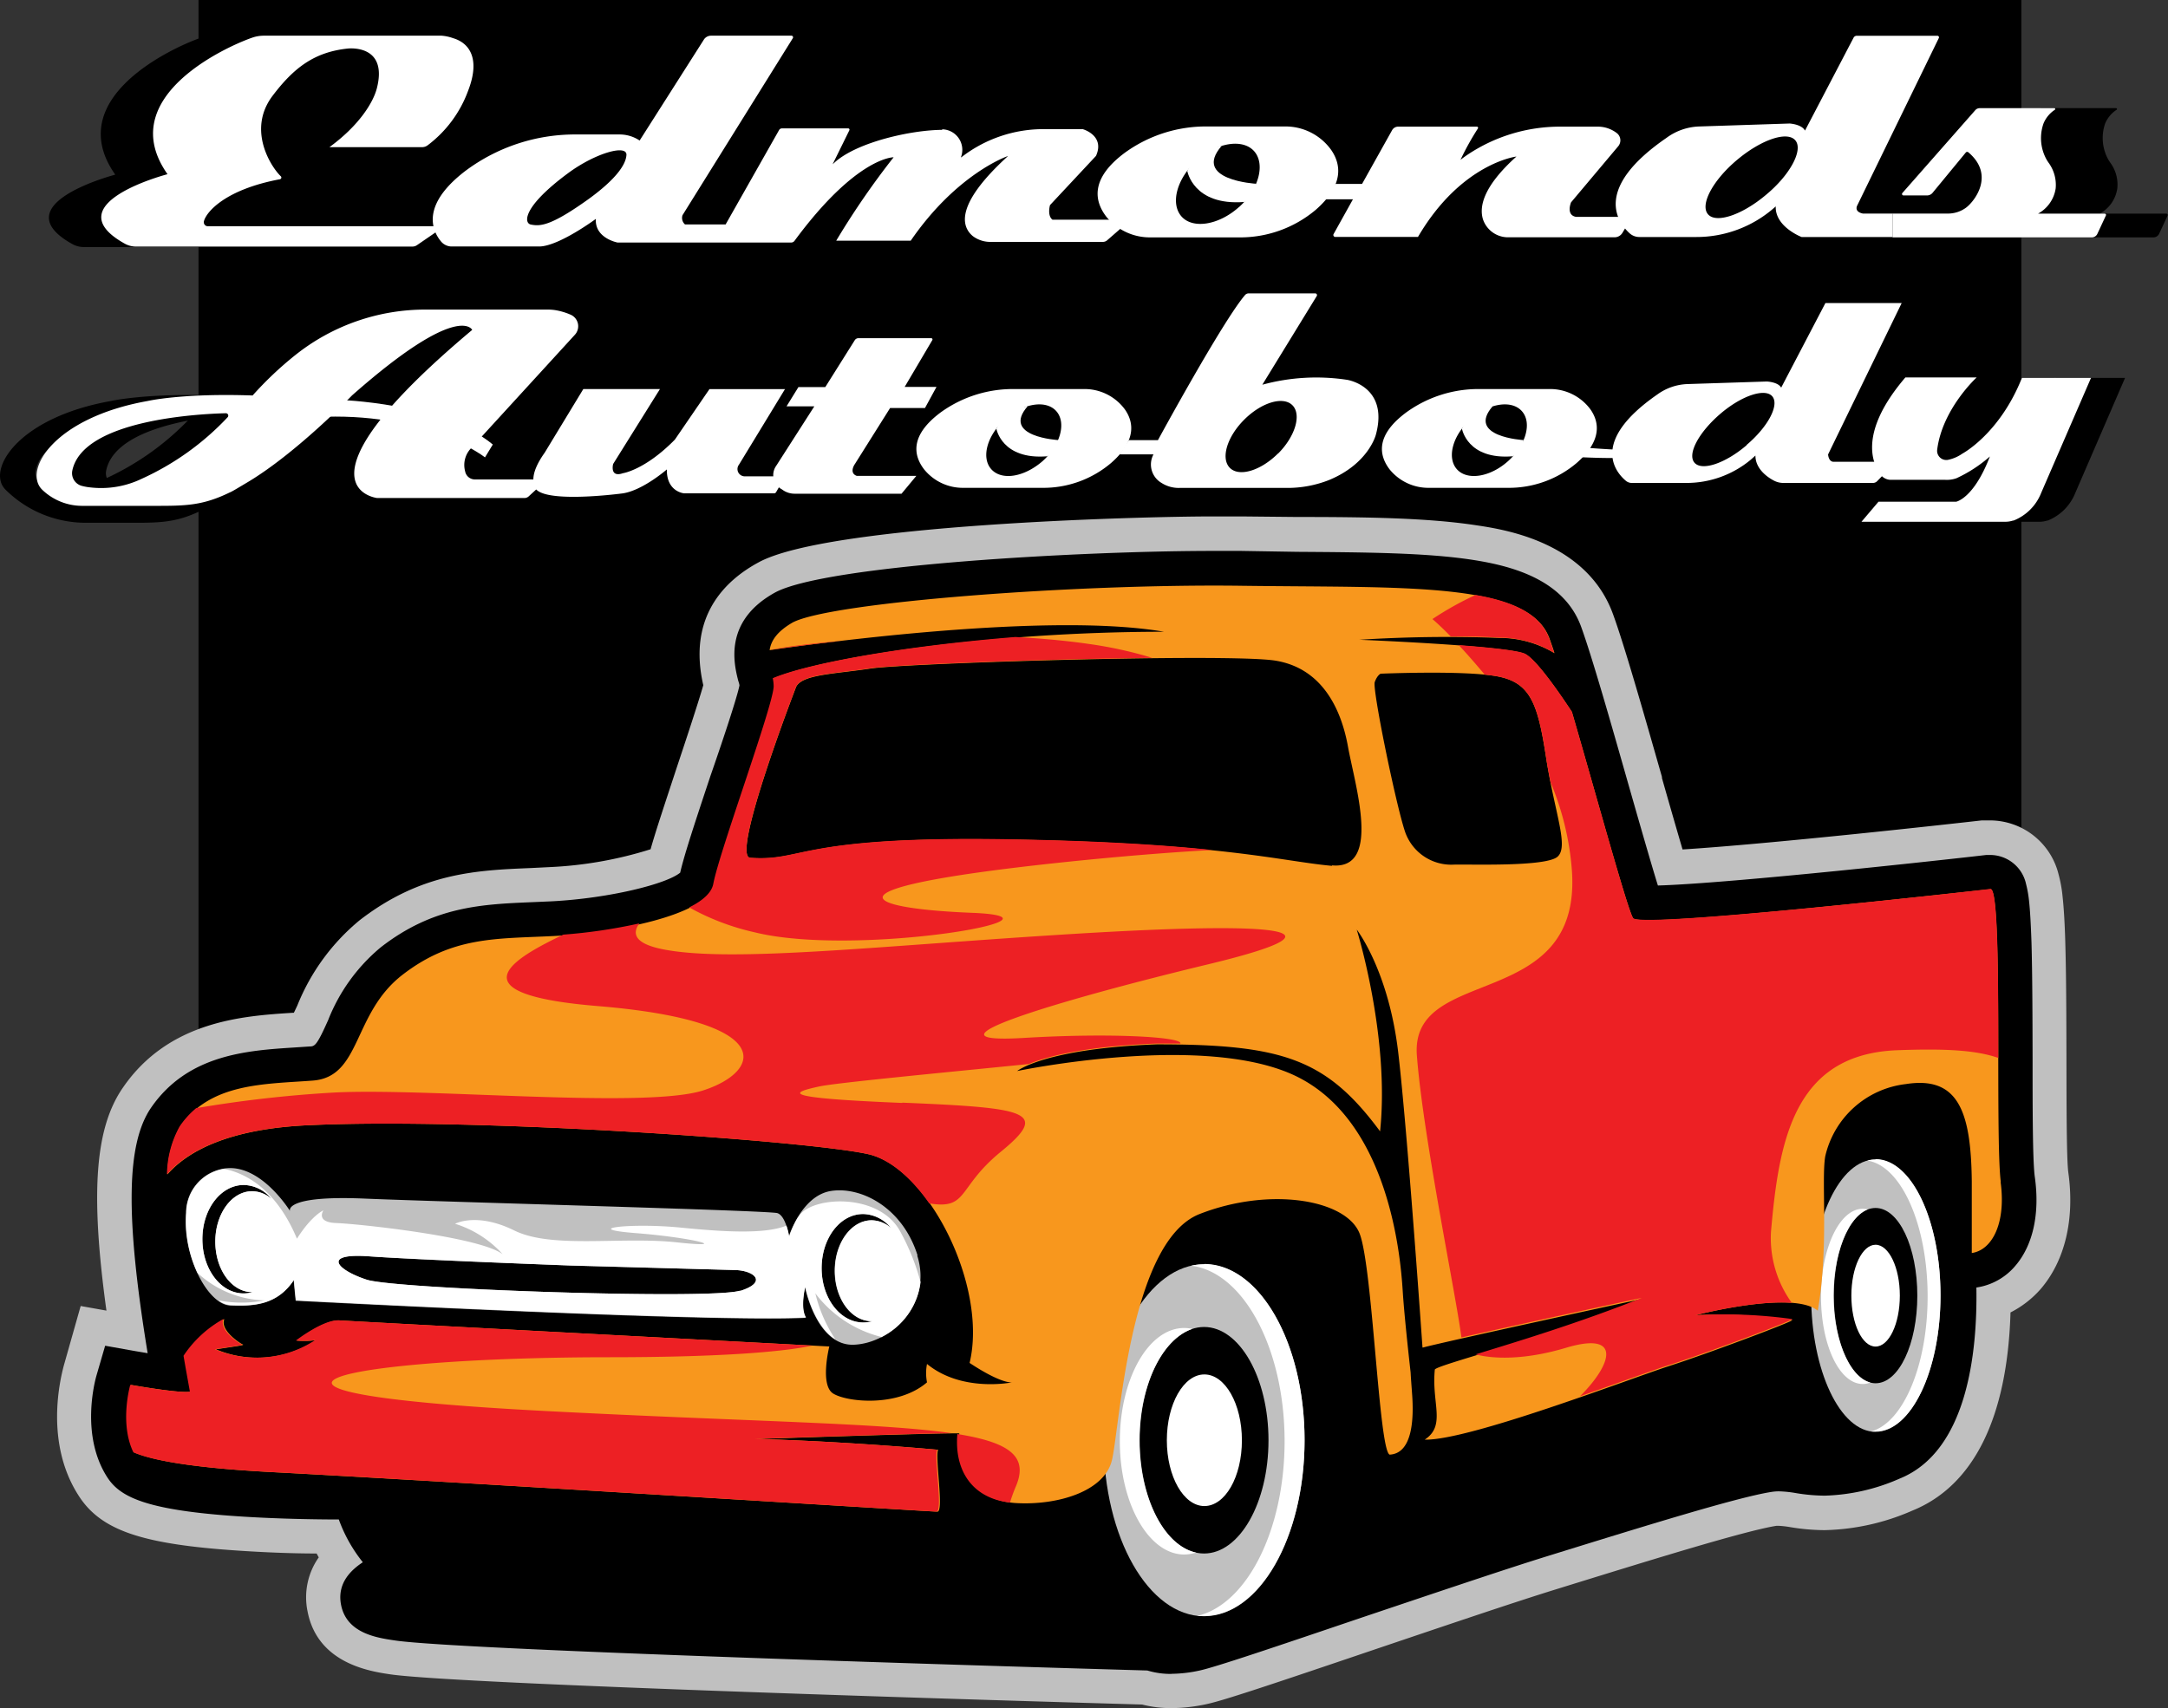 <svg xmlns="http://www.w3.org/2000/svg" viewBox="0 0 235.67 185.72"><rect x="0" y="0" width="235.67" height="185.72" fill="#333333" stroke="none"/><defs><style>.cls-1{fill:silver;}.cls-2{fill:none;stroke:#4e6c6c;stroke-miterlimit:10;stroke-width:0.93px;}.cls-3{fill:#fff;}.cls-4{fill:#f8971d;}.cls-5{fill:#ed2024;}</style></defs><g id="Layer_2" data-name="Layer 2"><g id="Layer_1-2" data-name="Layer 1"><polygon points="219.73 117.36 21.58 117.36 21.58 0 219.73 0 219.73 117.36 219.73 117.36"/><path class="cls-1" d="M127.36,185.72a12.66,12.66,0,0,1-3.21-.39c-13.39-.38-74.14-2.18-81.71-3.28-2.16-.32-7.89-1.15-9-6.81a7.54,7.54,0,0,1,1.21-5.91c-.08-.14-.16-.28-.23-.42-3.11,0-6.93-.17-10.49-.46-9-.75-13.07-2.26-15.35-5.78-3.78-5.81-2-12.82-1.65-14.17L8.77,142l2.8.5c-1.78-12.92-1.22-19.92,1.81-24.27,5-7.25,13.08-7.77,18.41-8.11h.15c.11-.21.23-.48.38-.79a23.17,23.17,0,0,1,6.77-9.27c6.7-5.19,12.77-5.44,18.63-5.68l2-.1a42.89,42.89,0,0,0,11-1.94c.59-2.09,1.57-5,2.92-9.11.77-2.31,2.25-6.76,2.81-8.73-1.7-7.39,2.28-11.34,6-13.35,7.48-4.11,41.4-5,49.39-5l3.12,0,6,.06H141c7.65,0,14.25.1,19.53.91,3,.45,12,1.81,14.83,9.71,1.23,3.38,3.3,10.63,5.3,17.64l0,.12c.74,2.61,1.56,5.45,2.24,7.77,9.69-.61,29.5-2.81,32.53-3.16l.42,0h.45a7.7,7.7,0,0,1,7.48,5.89,14.16,14.16,0,0,1,.43,2.39c.13,1.17.23,2.76.29,4.85.11,3.6.12,8.21.13,12.67s0,11.11.21,12.52c.7,5.08-.38,9.56-3,12.62a11,11,0,0,1-3.29,2.56c-.34,11.43-4,18.85-10.68,21.55a25,25,0,0,1-9.54,2.12,23.19,23.19,0,0,1-3.74-.33,10.15,10.15,0,0,0-1.23-.14l-.26,0c-3.33.52-13.63,3.71-21.91,6.27l-2,.62c-4.63,1.43-12.37,4.06-19.86,6.59-11.47,3.89-16.33,5.51-18.14,5.9a18.33,18.33,0,0,1-3.84.44Z"/><path d="M127.36,182a8.69,8.69,0,0,1-2.64-.37c-7.82-.22-74.14-2.15-81.74-3.26-2-.29-5.28-.77-5.9-3.85-.49-2.44,1.18-3.88,2.36-4.66a16.26,16.26,0,0,1-2.61-4.65c-2.95,0-8-.09-12.62-.47-8.69-.72-11.23-2.1-12.53-4.09-2.95-4.54-1.38-10.44-1.19-11.1l.94-3.23,3.31.59,1.31.22c-2.45-15-2.31-22.83.4-26.73,4-5.76,10.42-6.18,15.58-6.51l1.64-.11c.57,0,.8-.18,2-2.86A19.58,19.58,0,0,1,41.39,103c5.75-4.47,11-4.68,16.49-4.91L59.94,98c6.35-.33,12.55-1.9,14-3.12.43-1.89,1.56-5.32,3.28-10.49C78.4,81,80.08,76,80.38,74.54c0-.16-.09-.38-.14-.56-.44-1.76-1.62-6.44,4-9.55,5.5-3,33.48-4.53,47.59-4.53,1,0,2.07,0,3.07,0L141,60c7.5.05,14,.1,19,.86,4.19.64,10,2.09,11.88,7.3,1.18,3.25,3.23,10.43,5.21,17.39,1.08,3.77,2.35,8.22,3.13,10.73,8-.23,32.14-2.9,35.7-3.32l.22,0h.23a4,4,0,0,1,3.87,3.16,12.3,12.3,0,0,1,.32,1.79c.12,1.07.2,2.56.27,4.55.1,3.54.11,8.13.12,12.56,0,5.33,0,11.37.25,13,.55,4-.22,7.42-2.16,9.65a6.81,6.81,0,0,1-4.2,2.32c.12,7.1-1,17.82-8.35,20.78a21.56,21.56,0,0,1-8.14,1.85,19.67,19.67,0,0,1-3.19-.29,12.46,12.46,0,0,0-1.78-.18,5,5,0,0,0-.85.07c-3.59.56-13.6,3.66-22.43,6.39l-2,.62c-4.67,1.45-12.44,4.08-20,6.62-9.88,3.35-16,5.42-17.73,5.79a14.8,14.8,0,0,1-3,.35Z"/><path class="cls-2" d="M186.78,102.29l27.85-3.89a133.08,133.08,0,0,0,.2,14,15.65,15.65,0,0,0-10.3-2.51s4.3-1.58,7.14-1a36.4,36.4,0,0,0,.32-8.23c0-.12-25.21,1.66-25.21,1.66Z"/><path class="cls-1" d="M130.89,168.91c-3.88,0-7-5.51-7-12.31s3.15-12.32,7-12.32,7,5.52,7,12.32-3.14,12.31-7,12.31Zm0-31.45c-6,0-10.92,8.57-10.92,19.14s4.89,19.13,10.92,19.13,10.92-8.57,10.92-19.13-4.89-19.14-10.92-19.14Z"/><path class="cls-3" d="M130.89,137.46a6.61,6.61,0,0,0-1.4.16c5.68.69,10.15,9,10.15,19.08,0,9.74-4.15,17.78-9.52,19a6.49,6.49,0,0,0,.77,0c6,0,10.92-8.57,10.92-19.13s-4.89-19.14-10.92-19.14Z"/><path class="cls-3" d="M129.61,144.49a4.32,4.32,0,0,0-.88-.1c-3.88,0-7,5.51-7,12.31s3.15,12.32,7,12.32a4.34,4.34,0,0,0,1.28-.21c-3.47-.76-6.15-5.94-6.15-12.21,0-6,2.48-11,5.75-12.11Z"/><path class="cls-3" d="M135,156.6c0,4-1.83,7.15-4.08,7.15s-4.08-3.2-4.08-7.15,1.82-7.16,4.08-7.16,4.08,3.21,4.08,7.16Z"/><path class="cls-1" d="M203.88,150.4c-2.5,0-4.54-4.27-4.54-9.53s2-9.53,4.54-9.53,4.54,4.27,4.54,9.53-2,9.53-4.54,9.53Zm0-24.33c-3.89,0-7,6.63-7,14.8s3.16,14.81,7,14.81,7.06-6.63,7.06-14.81-3.16-14.8-7.06-14.8Z"/><path class="cls-3" d="M203.88,126.07a3.48,3.48,0,0,0-.9.12c3.67.54,6.56,6.94,6.56,14.77,0,7.53-2.68,13.75-6.15,14.68a4,4,0,0,0,.49,0c3.9,0,7.06-6.63,7.06-14.81s-3.16-14.8-7.06-14.8Z"/><path class="cls-3" d="M203.06,131.5a2.78,2.78,0,0,0-.57-.07c-2.51,0-4.54,4.26-4.54,9.53s2,9.52,4.54,9.52a2.14,2.14,0,0,0,.82-.16c-2.23-.58-4-4.59-4-9.45,0-4.67,1.6-8.55,3.72-9.37Z"/><path class="cls-3" d="M206.52,140.87c0,3.06-1.18,5.54-2.64,5.54s-2.63-2.48-2.63-5.54,1.18-5.53,2.63-5.53,2.64,2.48,2.64,5.53Z"/><path class="cls-2" d="M179.26,105.68s1.6,26.08,1,29.48c5.59-4,8.35-21.16,17.59-24.16-11,.9-13.21,4.22-13.21,4.22l-5.41-9.54Z"/><path class="cls-4" d="M169.32,93.14c-1.25,1.14-9.68.81-11.3.87a5.31,5.31,0,0,1-5.3-3.62c-1-3-3.56-15.46-3.28-16.23s.64-.91.64-.91,8.91-.38,12.59.27,4.49,2.92,5.4,8.87,2.49,9.62,1.25,10.75Zm-24.54,1c-5.41-.48-12.11-2.48-35.13-2.86s-22.22,2.43-28.11,2c-2.11-.21,5-18.59,5-18.59.65-1.35,4.1-1.4,8.1-2s39-1.67,44-.86,7.13,5.13,7.89,9.35,3.67,13.4-1.73,12.91Zm72.72,34.41c-.65-4.71.25-32-1.13-31.87s-38,4.3-38.84,3.17c-.59-.83-4-13.32-6.66-22.44-1.45-2.2-3.88-5.7-5.09-6.3-1.79-.9-18-1.55-18-1.55a151.32,151.32,0,0,1,15.2-.2,11.58,11.58,0,0,1,6,1.66c-.19-.6-.38-1.13-.54-1.58-2.27-6.24-15.65-5.51-33.48-5.75s-44.67,1.78-48.81,4c-1.72,1-2.34,2-2.49,3,5.23-.76,30.34-4.17,42.87-2-19,0-37.07,2.79-42.43,5.06a4.46,4.46,0,0,1,.1.86c0,2-5.91,18-6.56,21.49s-11.19,5.35-17.43,5.67-11,0-16.46,4.22S39.3,117.09,34,117.49s-11.11.24-14.43,5a11,11,0,0,0-1.37,5.2c2.12-2.42,6.52-5,15.64-5.36,18.16-.82,54.07,1.7,60.56,3.16s13,14.35,11,22.7c3.56,2.35,4.62,2.11,4.62,2.11s-5.43,1.13-9.25-2a5.14,5.14,0,0,0,0,2c-3.2,2.75-8.75,2.14-10.21,1.21s-.41-5.11-.41-5.11-51.48-2.71-53.18-2.83-4.7,2.19-4.7,2.19a9,9,0,0,0,2.1-.05,11.62,11.62,0,0,1-10.9,1c2.43-.37,3.16-.45,2.92-.53s-2.52-1.54-2-2.76a12.39,12.39,0,0,0-4.34,4c.26,1.53.51,2.87.69,3.89-1.05.24-6.48-.73-6.48-.73s-1.2,4.15.34,7.34c1.82.79,6,1.68,15.14,2.15,19,1,71.43,4.29,72.16,4.29s-.29-6,.08-6.73c-11.43-1-19.7-1.17-19.7-1.17s20.51-.69,22-.61c-.41,4.17,1.78,7.34,6.24,7.58s9.49-1.26,10.34-4.62S122.73,135,130.4,132s16-1.57,17.41,2.16,2.08,23.55,3.25,24c2.39-.12,2.68-3.61,2.43-6.73-.06-.86-.12-1.59-.15-2.2-.3-2.68-.71-6.52-.86-8.87-.24-3.89-1.54-18.32-11.43-23.27s-30.48-.64-30.48-.64,3-2.44,15.18-2.9c13.68,0,18.43,1.57,24.27,9.46,1.08-10.32-2.54-21.94-2.54-21.94s3.46,4.43,4.51,13.35c.84,7.11,2.15,25.09,2.64,32.09l.08,0c1.66-.48,21.77-4.86,23.76-5.27-11.11,4.42-22.22,7.14-22.5,7.67-.37,3.68,1.25,6.08-1.1,7.62,4.79.12,22.38-6.65,26.56-8s13.21-4.74,13.41-5A54,54,0,0,0,184.3,143s10.54-2.76,13.3-.49c1.22-7,.36-14.1.81-16.78a10.19,10.19,0,0,1,8.76-7.86c5.71-.9,7.09,3,7.17,10.58,0,4.29,0,6.6,0,7.79,2.27-.34,3.74-3.33,3.13-7.75Z"/><path class="cls-1" d="M94.77,143.65h.06a3.45,3.45,0,0,1-1,.14c-2.49,0-4.51-2.64-4.51-5.9s2-5.89,4.51-5.89a4,4,0,0,1,3,1.51,3.23,3.23,0,0,0-2.1-.83c-2.2,0-4,2.45-4,5.49s1.79,5.48,4,5.48Zm-14.31-3.32c-3.08,1-37.4-.16-40.59-1.19s-5-2.92.27-2.54,21.94,1,21.94,1l17.84.49c2,.05,3.62,1.29.54,2.27Zm-53.06.16h.06a3.5,3.5,0,0,1-1,.14C24,140.62,22,138,22,134.73s2-5.89,4.51-5.89a4,4,0,0,1,3,1.51,3.18,3.18,0,0,0-2.1-.83c-2.21,0-4,2.45-4,5.48s1.78,5.49,4,5.49Zm72.34-4c-1.66-5.27-6.2-7.5-9.4-7s-4.58,4.92-4.58,4.92-.33-2.22-1.26-2.51-36.08-1.21-44.88-1.58-8.1,1.34-8.1,1.34-3.29-5.35-7.3-4.58a4.88,4.88,0,0,0-4,4.78c-.41,4.66,2.35,10,4.82,10.09s5.07,0,6.89-2.75c0,.2.21,2.23.21,2.23s45.07,2.39,55.45,1.86c-.65-1.05-.08-3.32-.08-3.32s1.26,6.4,5.31,6.24,8.55-4.42,6.89-9.69Z"/><path class="cls-3" d="M93.86,132a4,4,0,0,1,3,1.51,3.23,3.23,0,0,0-2.1-.83c-2.2,0-4,2.45-4,5.49s1.79,5.48,4,5.48h.06a3.45,3.45,0,0,1-1,.14c-2.49,0-4.51-2.64-4.51-5.9s2-5.89,4.51-5.89Zm-13.4,8.33c-3.08,1-37.4-.16-40.59-1.19s-5-2.92.27-2.54,21.94,1,21.94,1l17.84.49c2,.05,3.62,1.29.54,2.27ZM27.4,129.52c-2.21,0-4,2.45-4,5.48s1.78,5.49,4,5.49h.06a3.5,3.5,0,0,1-1,.14C24,140.62,22,138,22,134.73s2-5.89,4.51-5.89a4,4,0,0,1,3,1.51,3.18,3.18,0,0,0-2.1-.83Zm68.36,15.89a7.75,7.75,0,0,0,4.31-6,24.51,24.51,0,0,0-2.23-5.55c-2.35-4.26-9.69-3.77-11-1.62a1.3,1.3,0,0,1-.15.2,10.82,10.82,0,0,0-.9,2,7.54,7.54,0,0,0-.3-1.18c-2.45,1-7.29.63-11.54.21-5.31-.52-11.07.12-4.78.61s10.5,1.66,4.42,1-13.58.73-17.68-1.29-6.44-.73-6.44-.73a11.59,11.59,0,0,1,5.18,3.32c-2.43-1.91-15.77-3.32-18.08-3.4s-1.41-1.38-1.41-1.38-1.26.52-2.88,3.08c-2.36-5.64-5.86-7.17-7.84-7.57l-.19,0a4.88,4.88,0,0,0-4,4.78,13.28,13.28,0,0,0,1.21,6.5,11.18,11.18,0,0,0,7.3,3,13.06,13.06,0,0,1-5,0,2.48,2.48,0,0,0,1.31.51c2.47.13,5.07,0,6.89-2.75,0,.2.21,2.23.21,2.23s45.07,2.39,55.45,1.86c-.65-1.05-.08-3.32-.08-3.32s.82,4.18,3.27,5.7a15.49,15.49,0,0,1-2.18-5,12.87,12.87,0,0,0,7.13,4.73Z"/><path class="cls-5" d="M98.08,119.92c-13.7-.56-12-1.13-9.08-1.78,1.78-.4,13-1.46,22.83-2.45,1.81-.75,5.85-1.92,13.92-2.23.9,0,1.75,0,2.57,0,.18-.71-7.47-1.18-17-.61-12.17.73,3.4-4,20-8s6.89-4.62-14.43-3.32-37.21,3.16-44.75,1.7c-3.15-.61-3.46-1.71-2.64-2.83a57.89,57.89,0,0,1-8.26,1.22c-5.07,2.42-12.43,6.44,3.76,7.77,19.7,1.63,17.76,7.14,11.43,9.17s-30.24-.33-40.29.24a134.78,134.78,0,0,0-14.82,1.69,9.46,9.46,0,0,0-1.8,2,11,11,0,0,0-1.37,5.2c2.12-2.42,6.52-5,15.64-5.36,18.16-.82,54.07,1.7,60.56,3.16,2.36.53,4.71,2.57,6.66,5.35,4.28.71,3-1.7,7.77-5.6,5.35-4.37,3-4.78-10.7-5.35Z"/><path class="cls-5" d="M217.22,115.06c0-8.83,0-18.5-.85-18.41-1.38.17-38,4.3-38.84,3.17-.59-.83-4-13.32-6.66-22.44-1.45-2.2-3.88-5.7-5.09-6.3-.72-.36-3.8-.68-7.21-.94.84.89,1.81,2,2.82,3.21.47.05.91.11,1.28.17,3.68.65,4.49,2.92,5.4,8.87.15,1,.32,1.85.49,2.69a30.51,30.51,0,0,1,2.32,9.68c1,15.35-17.62,10.06-16.86,20,.67,8.84,4.33,26.45,4.84,30.66,6.45-1.46,18.12-4,19.61-4.3-6.88,2.74-13.76,4.82-18.07,6.14,1.82.48,5.2.67,9.84-.72,6-1.8,5.12,1.66,1.52,5.27,4.24-1.47,8-2.86,9.67-3.39,4.17-1.34,13.21-4.74,13.41-5A54,54,0,0,0,184.3,143s6.35-1.66,10.48-1.34a12,12,0,0,1-2.27-7.69c.86-9.94,2.48-19.35,13.72-19.78,5.28-.2,8.62,0,11,.84Z"/><path class="cls-5" d="M157.66,69.21c1.75,0,3.56,0,5.28.12a11.58,11.58,0,0,1,6,1.66c-.19-.6-.38-1.13-.54-1.58-.94-2.58-3.78-4-8-4.72a34.28,34.28,0,0,0-4.69,2.62s.8.67,2,1.9Z"/><path class="cls-5" d="M131.78,92.42c-5.08-.53-12-1-22.13-1.17-23-.38-22.22,2.43-28.11,2-2.11-.21,5-18.59,5-18.59.65-1.35,4.1-1.4,8.1-2,2.63-.39,18.56-1,30.62-1.13a45,45,0,0,0-6.94-1.52c-2.49-.36-5.18-.6-7.95-.75C98,70.26,87.83,72.13,84,73.74a4.46,4.46,0,0,1,.1.86c0,2-5.91,18-6.56,21.49-.19,1-1.17,1.84-2.62,2.57a26.35,26.35,0,0,0,7.08,2.7c11,2.75,36-1.62,23.67-2.11s-17.19-2.76,11.68-5.68c6-.6,10.76-.95,14.4-1.15Z"/><path class="cls-5" d="M83.6,70.61a.2.2,0,0,1,0,.07c1.42-.21,4.31-.61,8-1-3.13.25-5.89.59-8,1Z"/><path class="cls-5" d="M104.07,155.92c-.35,4,1.65,7,5.72,7.45a17.53,17.53,0,0,1,.61-1.69c1.41-3.23-.48-4.82-6.33-5.76Z"/><path class="cls-5" d="M101.81,157.62c-11.43-1-19.7-1.17-19.7-1.17s17.63-.6,21.36-.62c-7.8-1.13-22.09-1.26-44.31-2.42-40.21-2.11-21.4-5.84,7.14-5.84,11.19,0,18.57-.52,22-1.27-9-.47-49.92-2.64-51.43-2.74-1.7-.13-4.7,2.19-4.7,2.19a9,9,0,0,0,2.1-.05,11.62,11.62,0,0,1-10.9,1c2.43-.37,3.16-.45,2.92-.53s-2.52-1.54-2-2.76a12.39,12.39,0,0,0-4.34,4c.26,1.53.51,2.87.69,3.89-1.05.24-6.48-.73-6.48-.73s-1.2,4.15.34,7.34c1.82.79,6,1.68,15.14,2.15,19,1,71.43,4.29,72.16,4.29s-.29-6,.08-6.73Z"/><path d="M30.12,16H40.18a1,1,0,0,0,.61-.19,13,13,0,0,0,4.39-5.9c1.46-3.71,0-5.29-1.62-5.76a4.53,4.53,0,0,0-1.21-.22H23a3.87,3.87,0,0,0-1.26.21c-2.88,1-15.08,6.53-9.21,14.85,0,0-12.4,3.22-4.68,7.54a2.55,2.55,0,0,0,1.23.33H39.14a.86.86,0,0,0,.49-.15l3-2.06H16.91a.44.44,0,0,1-.42-.56c.26-1,2.3-3.43,8.25-4.55a.19.19,0,0,0,.11-.32c-1-.94-3.73-5-.91-8.74,2.27-3,4.49-4.76,8.17-5.15.57-.06,4.34-.22,3.16,4.34C34.87,11.19,33.29,13.67,30.12,16Z"/><path d="M96.77,14.12c-3.32,0-9.26,1.31-11.73,3.54a2.25,2.25,0,0,0-.21.2l1.82-3.7a.15.15,0,0,0-.13-.2H79.36a.38.38,0,0,0-.32.18L73.2,24.4H68.77a1,1,0,0,1-.26-1l12-18a.18.18,0,0,0-.15-.27h-8.7a.92.92,0,0,0-.77.39l-7.05,9.79a4,4,0,0,0-2.19-.66H57a19.85,19.85,0,0,0-12.15,4c-4.84,3.73-3.55,6.49-2.62,7.62a1.52,1.52,0,0,0,1.19.56h9.48c2.12,0,6.17-3,6.17-3-.13,2.11,2.37,2.57,2.37,2.57H80.36a.44.44,0,0,0,.36-.19C87.48,17,91.5,17.08,91.5,17.08a87.87,87.87,0,0,0-6.25,9.07h8.09c5.06-7.36,10.59-9.21,10.59-9.21-5.92,5.4-5.06,7.75-3.83,8.72a3.18,3.18,0,0,0,2,.62h12.17a.74.74,0,0,0,.48-.18l1.48-1.3.48-.93h-7.92c-.59-.46-.26-1.59-.26-1.59l5-5.35c1-2.24-1.46-2.91-1.46-2.91h-4.2a14.58,14.58,0,0,0-8.91,3l-.1.08,0-.06a2.23,2.23,0,0,0-2.09-3M58.31,21.63c-4.1,2.94-5.26,3-6.31,2.78-.73-.16-.92-1.89,4.06-5.58,3-2.22,6.54-3.2,6.35-1.91C62.26,17.9,61.35,19.45,58.31,21.63Z"/><path d="M134,13.75h-8.44a15,15,0,0,0-8.88,2.81c-3.89,2.85-3.38,5.32-2.08,7a6.08,6.08,0,0,0,4.83,2.25h9.52a12.75,12.75,0,0,0,8.41-3c3.07-2.69,2.77-4.93,1.68-6.5A6.08,6.08,0,0,0,134,13.75Zm-5,8.78c-2.18,1.95-5,2.4-6.23,1s-.52-4.13,1.67-6.09,5-2.39,6.23-1S131.17,20.58,129,22.53Z"/><path d="M123.37,18.58s.64,3.81,6.2,3.38l1.05-.57.24-1.41s-7-.39-3.74-4.12l-2.64.61Z"/><path d="M139.49,20h2.88l3.27-5.85a.76.76,0,0,1,.65-.38h8.57a.12.12,0,0,1,.11.19,30,30,0,0,0-1.89,3.42s.25-.21.71-.52A18,18,0,0,1,164,13.75h4a3.34,3.34,0,0,1,2.14.73l0,0a1,1,0,0,1,.11,1.41L165.09,22s-.59,1.39.56,1.58h4.75l.85.77-.55.94a1,1,0,0,1-.9.51H158.3a2.88,2.88,0,0,1-2.82-2c-.4-1.39.1-3.57,3.66-6.78,0,0-6,.72-10.71,8.74h-9a.2.2,0,0,1-.18-.3l2.1-3.79H138.3Z"/><path d="M196.21,22.32l8.87-18.19a.17.17,0,0,0-.15-.24h-8.78a.39.39,0,0,0-.35.21l-5.27,10.1c-.37-.7-1.68-.77-1.68-.77l-9.78.32A6.27,6.27,0,0,0,175.46,15c-8,5.51-5.3,9.17-4,10.36a1.6,1.6,0,0,0,1.08.41h6.15a12.86,12.86,0,0,0,8.58-3.25l.09-.08c-.09,2.22,2.8,3.33,2.8,3.33H200V23.22h-3.23C195.8,23,196.21,22.32,196.21,22.32Zm-9.92-1.16c-2.62,2.22-5.46,3.17-6.34,2.13s.53-3.69,3.15-5.9,5.46-3.17,6.34-2.13S188.91,19,186.29,21.16Z"/><path d="M200,23.22h6a3.31,3.31,0,0,0,2-.65c.92-.71,3.14-3.54.24-6a.2.2,0,0,0-.28,0L204.36,21a.76.76,0,0,1-.57.25h-2.55a.16.16,0,0,1-.12-.27L209,12a.68.68,0,0,1,.5-.22h8.08a.11.11,0,0,1,.06.19,3.27,3.27,0,0,0-1.22,1.47,4.78,4.78,0,0,0,.41,4.05l.14.21a4.14,4.14,0,0,1,.77,2.8,3.73,3.73,0,0,1-1.91,2.75h7.25a.15.15,0,0,1,.13.2l-.93,2a.68.68,0,0,1-.61.38H200Z"/><path d="M42.54,16H52.61a1,1,0,0,0,.6-.19,13,13,0,0,0,4.4-5.9c1.45-3.71,0-5.29-1.63-5.76a4.53,4.53,0,0,0-1.21-.22H35.43a3.89,3.89,0,0,0-1.27.21C31.28,5,19.08,10.62,25,18.94c0,0-12.39,3.22-4.68,7.54a2.55,2.55,0,0,0,1.24.33H51.56a.84.84,0,0,0,.49-.15l3-2.06H29.34a.44.44,0,0,1-.43-.56c.26-1,2.3-3.43,8.25-4.55a.19.19,0,0,0,.11-.32c-1-.94-3.72-5-.91-8.74,2.27-3,4.49-4.76,8.17-5.15.57-.06,4.34-.22,3.17,4.34C47.29,11.19,45.71,13.67,42.54,16Z"/><path d="M109.19,14.12c-3.32,0-9.26,1.31-11.72,3.54l-.22.2,1.82-3.7a.14.14,0,0,0-.13-.2H91.78a.38.38,0,0,0-.32.18L85.62,24.4H81.19a1,1,0,0,1-.26-1l12-18a.17.17,0,0,0-.14-.27H84.06a1,1,0,0,0-.77.39l-7.05,9.79a4,4,0,0,0-2.18-.66H69.43a19.85,19.85,0,0,0-12.15,4c-4.84,3.73-3.54,6.49-2.62,7.62a1.54,1.54,0,0,0,1.19.56h9.49c2.11,0,6.16-3,6.16-3-.13,2.11,2.37,2.57,2.37,2.57H92.78a.44.44,0,0,0,.36-.19c6.76-9.15,10.78-9.08,10.78-9.08a87.87,87.87,0,0,0-6.25,9.07h8.09c5.07-7.36,10.59-9.21,10.59-9.21-5.92,5.4-5.06,7.75-3.82,8.72a3.15,3.15,0,0,0,2,.62h12.17a.72.72,0,0,0,.48-.18l1.49-1.3.47-.93h-7.92c-.59-.46-.26-1.59-.26-1.59l5-5.35c1-2.24-1.45-2.91-1.45-2.91h-4.21a14.58,14.58,0,0,0-8.91,3l-.1.08,0-.06a2.24,2.24,0,0,0-2.1-3M70.74,21.63c-4.1,2.94-5.27,3-6.32,2.78-.73-.16-.92-1.89,4.06-5.58,3-2.22,6.54-3.2,6.35-1.91C74.69,17.9,73.77,19.45,70.74,21.63Z"/><path d="M146.4,13.75H138a15,15,0,0,0-8.88,2.81c-3.88,2.85-3.37,5.32-2.08,7a6.09,6.09,0,0,0,4.83,2.25h9.52a12.75,12.75,0,0,0,8.42-3c3.07-2.69,2.76-4.93,1.67-6.5A6.08,6.08,0,0,0,146.4,13.75Zm-5,8.78c-2.18,1.95-5,2.4-6.23,1s-.51-4.13,1.67-6.09,5-2.39,6.23-1S143.59,20.58,141.41,22.53Z"/><path d="M135.79,18.58s.65,3.81,6.2,3.38l1-.57.25-1.41s-7-.39-3.75-4.12l-2.63.61Z"/><path d="M151.91,20h2.89l3.27-5.85a.74.74,0,0,1,.64-.38h8.57a.13.13,0,0,1,.12.19,29.83,29.83,0,0,0-1.9,3.42s.25-.21.71-.52a18,18,0,0,1,10.17-3.09h4a3.34,3.34,0,0,1,2.14.73l0,0a1,1,0,0,1,.11,1.41L177.52,22s-.59,1.39.55,1.58h4.75l.86.77-.56.94a1,1,0,0,1-.9.51h-11.5a2.88,2.88,0,0,1-2.82-2c-.39-1.39.1-3.57,3.66-6.78,0,0-6,.72-10.71,8.74h-9a.2.2,0,0,1-.18-.3l2.11-3.79h-3.07Z"/><path d="M208.63,22.32,217.5,4.13a.17.17,0,0,0-.15-.24h-8.78a.38.38,0,0,0-.34.21L203,14.2c-.37-.7-1.67-.77-1.67-.77l-9.79.32A6.27,6.27,0,0,0,187.88,15c-8,5.51-5.3,9.17-4,10.36a1.58,1.58,0,0,0,1.08.41h6.14a12.84,12.84,0,0,0,8.58-3.25l.09-.08c-.09,2.22,2.8,3.33,2.8,3.33h9.9V23.22h-3.23C208.22,23,208.63,22.32,208.63,22.32Zm-9.92-1.16c-2.62,2.22-5.46,3.17-6.34,2.13s.53-3.69,3.15-5.9,5.46-3.17,6.34-2.13S201.33,19,198.71,21.16Z"/><path d="M212.46,23.22h6a3.31,3.31,0,0,0,2-.65c.92-.71,3.14-3.54.24-6a.2.2,0,0,0-.28,0L216.79,21a.79.79,0,0,1-.58.25h-2.55a.16.16,0,0,1-.12-.27l7.92-9a.64.64,0,0,1,.49-.22H230a.1.1,0,0,1,.06.19,3.33,3.33,0,0,0-1.22,1.47,4.82,4.82,0,0,0,.41,4.05l.14.21a4,4,0,0,1,.77,2.8,3.73,3.73,0,0,1-1.91,2.75h7.25a.15.15,0,0,1,.13.2l-.93,2a.68.68,0,0,1-.61.38H212.46Z"/><path class="cls-3" d="M35.81,16H45.87a1,1,0,0,0,.6-.19,13,13,0,0,0,4.4-5.9c1.45-3.71,0-5.29-1.62-5.76A4.68,4.68,0,0,0,48,3.88H28.69a3.87,3.87,0,0,0-1.26.21c-2.89,1-15.08,6.53-9.22,14.85,0,0-12.39,3.22-4.67,7.54a2.52,2.52,0,0,0,1.23.33H44.82a.89.89,0,0,0,.5-.15l3-2.06H22.6a.44.44,0,0,1-.43-.56c.27-1,2.3-3.43,8.25-4.55a.19.19,0,0,0,.11-.32c-1-.94-3.72-5-.91-8.74,2.27-3,4.49-4.76,8.17-5.15.57-.06,4.35-.22,3.17,4.34C40.55,11.19,39,13.67,35.81,16Z"/><path class="cls-3" d="M102.46,14.12c-3.32,0-9.27,1.31-11.73,3.54l-.22.2,1.82-3.7a.14.14,0,0,0-.13-.2H85a.35.35,0,0,0-.31.18L78.88,24.4H74.46a.94.94,0,0,1-.27-1l12-19.26A.18.18,0,0,0,86,3.88h-8.7a.93.93,0,0,0-.77.4l-7,11a3.91,3.91,0,0,0-2.18-.66H62.69a19.9,19.9,0,0,0-12.15,4c-4.84,3.73-3.54,6.49-2.61,7.62a1.51,1.51,0,0,0,1.19.56H58.6c2.12,0,6.17-3,6.17-3-.13,2.11,2.36,2.57,2.36,2.57H86a.45.45,0,0,0,.37-.19c6.75-9.15,10.77-9.08,10.77-9.08a86.71,86.71,0,0,0-6.24,9.07H99c5.06-7.36,10.58-9.21,10.58-9.21-5.92,5.4-5,7.75-3.82,8.72a3.15,3.15,0,0,0,1.95.62h12.17a.7.7,0,0,0,.48-.18l1.49-1.3.48-.93h-7.92c-.6-.46-.27-1.59-.27-1.59l5-5.35c1-2.24-1.45-2.91-1.45-2.91h-4.2a14.54,14.54,0,0,0-8.91,3l-.11.08,0-.06a2.23,2.23,0,0,0-2.09-3M64,21.63c-4.1,2.94-5.27,3-6.31,2.78-.73-.16-.93-1.89,4.06-5.58,3-2.22,6.54-3.2,6.34-1.91C68,17.9,67,19.45,64,21.63Z"/><path class="cls-3" d="M139.66,13.75h-8.44a15,15,0,0,0-8.88,2.81c-3.88,2.85-3.37,5.32-2.08,7a6.1,6.1,0,0,0,4.84,2.25h9.52a12.75,12.75,0,0,0,8.41-3c3.07-2.69,2.76-4.93,1.68-6.5A6.11,6.11,0,0,0,139.66,13.75Zm-5,8.78c-2.18,1.95-5,2.4-6.23,1s-.51-4.13,1.67-6.09,5-2.39,6.23-1S136.86,20.58,134.67,22.53Z"/><path class="cls-3" d="M129.06,18.58s.64,3.81,6.19,3.38l1.06-.57.24-1.41s-7-.39-3.75-4.12l-2.63.61Z"/><path class="cls-3" d="M145.17,20h2.89l3.27-5.85a.75.75,0,0,1,.65-.38h8.57a.13.13,0,0,1,.11.19,29.83,29.83,0,0,0-1.9,3.42s.26-.21.71-.52a18.07,18.07,0,0,1,10.18-3.09h4a3.38,3.38,0,0,1,2.14.73l0,0a1,1,0,0,1,.11,1.41L170.78,22s-.59,1.39.55,1.58h4.75l.86.77-.56.94a1,1,0,0,1-.9.51H164a2.87,2.87,0,0,1-2.81-2c-.4-1.39.09-3.57,3.65-6.78,0,0-6,.72-10.7,8.74h-9a.21.21,0,0,1-.18-.3l2.11-3.79H144Z"/><path class="cls-3" d="M201.9,22.32l8.86-18.19a.17.17,0,0,0-.15-.24h-8.78a.39.39,0,0,0-.34.21l-5.28,10.1c-.37-.7-1.67-.77-1.67-.77l-9.79.32A6.33,6.33,0,0,0,181.14,15c-8,5.51-5.3,9.17-4,10.36a1.58,1.58,0,0,0,1.08.41h6.15a12.81,12.81,0,0,0,8.57-3.25l.09-.08c-.09,2.22,2.81,3.33,2.81,3.33h9.9V23.22H202.5C201.48,23,201.9,22.32,201.9,22.32ZM192,21.16c-2.62,2.22-5.46,3.17-6.34,2.13s.53-3.69,3.16-5.9,5.46-3.17,6.34-2.13S194.6,19,192,21.16Z"/><path class="cls-3" d="M205.73,23.22h6a3.31,3.31,0,0,0,2-.65c.93-.71,3.14-3.54.25-6a.2.2,0,0,0-.28,0L210.05,21a.79.79,0,0,1-.57.25h-2.56a.16.16,0,0,1-.12-.27l7.92-9a.64.64,0,0,1,.49-.22h8.08a.1.1,0,0,1,.06.19,3.26,3.26,0,0,0-1.21,1.47,4.78,4.78,0,0,0,.4,4.05l.14.21a4.09,4.09,0,0,1,.78,2.8,3.75,3.75,0,0,1-1.92,2.75h7.25a.14.14,0,0,1,.13.2l-.93,2a.66.66,0,0,1-.6.38H205.73Z"/><path d="M113.8,42.3h-7.54a13.37,13.37,0,0,0-7.93,2.5c-3.47,2.55-3,4.75-1.86,6.24a5.42,5.42,0,0,0,4.32,2h8.51a11.37,11.37,0,0,0,7.51-2.71c2.74-2.4,2.47-4.4,1.5-5.8A5.44,5.44,0,0,0,113.8,42.3Zm-4.45,7.84c-1.95,1.74-4.45,2.14-5.57.88s-.46-3.69,1.49-5.43,4.44-2.15,5.57-.89S111.3,48.39,109.35,50.14Z"/><path d="M104.33,46.61s.57,3.41,5.53,3l1-.51.21-1.25s-6.25-.35-3.34-3.68l-2.36.54Z"/><path d="M164.41,42.3h-7.54a13.37,13.37,0,0,0-7.93,2.5c-3.47,2.55-3,4.75-1.86,6.24a5.42,5.42,0,0,0,4.32,2h8.5a11.33,11.33,0,0,0,7.51-2.71c2.75-2.4,2.47-4.4,1.5-5.8A5.41,5.41,0,0,0,164.41,42.3ZM160,50.14c-1.95,1.74-4.44,2.14-5.57.88s-.45-3.69,1.5-5.43,4.44-2.15,5.56-.89S161.9,48.39,160,50.14Z"/><path d="M154.94,46.61s.57,3.41,5.53,3l.94-.51.22-1.25s-6.26-.35-3.35-3.68l-2.35.54Z"/><path d="M194.74,49.41l8-16.46h-8.29l-4.81,9.2c-.33-.62-1.56-.67-1.56-.67l-8.68.28a5.9,5.9,0,0,0-3.22,1.13c-7.43,5.15-4.5,8.49-3.44,9.38a1,1,0,0,0,.68.24h5.87A10.91,10.91,0,0,0,186.25,50l.56-.49c-.06,1.39,1.19,2.3,1.95,2.72a2.17,2.17,0,0,0,1.07.26h9.71a.64.64,0,0,0,.45-.19l.71-.73-.85-1.38h-4.58C194.77,50.21,194.74,49.41,194.74,49.41Zm-8.87-1c-2.34,2-4.87,2.83-5.66,1.89S180.68,47,183,45s4.87-2.83,5.66-1.9S188.22,46.4,185.87,48.38Z"/><path d="M47.21,48.74,58.5,36.4a1.36,1.36,0,0,0-.39-2.16,6.82,6.82,0,0,0-1.8-.53,5.52,5.52,0,0,0-.71-.05H42.34A22.67,22.67,0,0,0,28.13,38.6,38.66,38.66,0,0,0,23.47,43c-7.66-.27-11.41.6-11.41.6C1.84,45.42-1.5,51.17.6,53.24l0,0a12.36,12.36,0,0,0,8.71,3.6h4.6c3.33,0,5.22.06,8.18-1.44L23,55l.88-.54C29.28,51.28,34.28,43,34.28,43c11.64-10.28,13.06-7.13,13.06-7.13C26.93,53,37.06,54.15,37.06,54.15h16a.69.69,0,0,0,.47-.18l2-1.84H47.64a1.07,1.07,0,0,1-1.06-.89A2.6,2.6,0,0,1,47.21,48.74ZM5.88,53a6,6,0,0,1-1-.18,1.43,1.43,0,0,1-1-1.65C5,45.63,17.7,45,20.57,44.93a.26.26,0,0,1,.2.43,29.62,29.62,0,0,1-9.33,6.69A10.18,10.18,0,0,1,5.88,53Z"/><path d="M48.74,49.73s-6-4.73-17.32-4.42V44l1.32-.53s11.36.31,16.85,4.86Z"/><path d="M59.43,42.3h8.33l-5.09,8.15s-.4,1.51,1.07,1c0,0,2.4-.35,5.64-3.65l3.76-5.49h8.21l-5,8.21a.79.79,0,0,0,.58,1.27h4.45l-1,1.73a.27.27,0,0,1-.23.12H70.39s-1.92-.15-1.88-2.6c0,0-2.59,2.26-4.77,2.6,0,0-9.83,1.33-9.65-1,0,0-.59-1,1.14-3.42Z"/><path d="M81.52,44.18l1.29-2.09h2.92L88.93,37a.46.46,0,0,1,.4-.23h7.9a.15.15,0,0,1,.13.22l-3,5.08h3.46l-1.25,2.29H92.78L88.9,50.55s-.6.9.25,1.21h6.48L94,53.68H82.42A2.22,2.22,0,0,1,81,53.21a1.75,1.75,0,0,1-.62-2.57l4.14-6.46Z"/><path d="M142.47,41.3a22.28,22.28,0,0,0-9.23.53l5.91-9.65a.18.18,0,0,0-.15-.28h-7.24a.52.52,0,0,0-.4.18c-2.47,2.88-9.48,15.78-9.48,15.78h-3.16l-1,1.54h3.69a2.32,2.32,0,0,0,.86,3.1,3.43,3.43,0,0,0,2,.55h11.54a12.36,12.36,0,0,0,4.7-.86c4.3-1.78,5.08-4.92,5.08-4.92C147,42,142.47,41.3,142.47,41.3Zm-7.53,8c-1.88,1.88-4.22,2.59-5.24,1.57s-.31-3.36,1.57-5.24,4.23-2.58,5.24-1.57S136.82,47.44,134.94,49.32Z"/><path d="M207.47,52.17h-5.9a1.37,1.37,0,0,1-1.12-.56c-.94-1.25-2.37-4.65,2.69-10.57h7.75s-3.74,3.41-4.29,7.85A1,1,0,0,0,207.77,50a4.26,4.26,0,0,0,1.57-.68s4-2.15,6.46-8.23h7.52L217.9,53.55a5.33,5.33,0,0,1-3,3l-.06,0a2.76,2.76,0,0,1-.9.13H198.37l1.85-2.18h8.44s1.9-.33,3.66-4.92a15,15,0,0,1-3.63,2.37A3.19,3.19,0,0,1,207.47,52.17Z"/><path d="M172.41,48.92a93,93,0,0,1-10.78-1.06l.36,1.49s9.69.75,10.86.31S172.41,48.92,172.41,48.92Z"/><path d="M121.46,42.3h-7.54A13.37,13.37,0,0,0,106,44.8c-3.47,2.55-3,4.75-1.86,6.24a5.42,5.42,0,0,0,4.32,2H117a11.33,11.33,0,0,0,7.51-2.71c2.75-2.4,2.48-4.4,1.5-5.8A5.41,5.41,0,0,0,121.46,42.3ZM117,50.14c-2,1.74-4.44,2.14-5.56.88s-.46-3.69,1.49-5.43,4.44-2.15,5.57-.89S119,48.39,117,50.14Z"/><path d="M112,46.61s.57,3.41,5.53,3l.94-.51.22-1.25s-6.25-.35-3.35-3.68l-2.35.54Z"/><path d="M172.06,42.3h-7.54a13.39,13.39,0,0,0-7.93,2.5c-3.46,2.55-3,4.75-1.86,6.24a5.45,5.45,0,0,0,4.32,2h8.51a11.35,11.35,0,0,0,7.51-2.71c2.74-2.4,2.47-4.4,1.5-5.8A5.44,5.44,0,0,0,172.06,42.3Zm-4.45,7.84c-2,1.74-4.44,2.14-5.57.88s-.46-3.69,1.49-5.43,4.45-2.15,5.57-.89S169.56,48.39,167.61,50.14Z"/><path d="M162.59,46.61s.58,3.41,5.53,3l.95-.51.21-1.25s-6.25-.35-3.34-3.68l-2.36.54Z"/><path d="M202.39,49.41l8-16.46h-8.28l-4.82,9.2c-.33-.62-1.56-.67-1.56-.67l-8.67.28a5.88,5.88,0,0,0-3.22,1.13c-7.44,5.15-4.5,8.49-3.44,9.38a1,1,0,0,0,.68.24H187A10.91,10.91,0,0,0,193.91,50l.56-.49c-.06,1.39,1.19,2.3,1.94,2.72a2.23,2.23,0,0,0,1.07.26h9.71a.66.66,0,0,0,.46-.19l.71-.73-.85-1.38h-4.58C202.43,50.21,202.39,49.41,202.39,49.41Zm-8.86-1c-2.34,2-4.88,2.83-5.66,1.89s.47-3.28,2.81-5.26,4.88-2.83,5.67-1.9S195.87,46.4,193.53,48.38Z"/><path d="M54.87,48.74,66.16,36.4a1.37,1.37,0,0,0-.42-2.17A7.09,7.09,0,0,0,64,33.71a5.65,5.65,0,0,0-.71-.05H50a22.64,22.64,0,0,0-14.2,4.94A38.66,38.66,0,0,0,31.13,43c-7.66-.27-11.41.6-11.41.6C9.5,45.42,6.15,51.17,8.25,53.24A6.27,6.27,0,0,0,12.69,55h7.78c3.32,0,5.21.05,8.18-1.45.05,0,.55-.29.84-.46s.73-.45.88-.53C35.81,49.38,41.94,43,41.94,43,53.57,32.76,55,35.91,55,35.91,34.58,53,44.72,54.15,44.72,54.15h16A.66.66,0,0,0,61.2,54l2-1.84H55.3a1.09,1.09,0,0,1-1.07-.89A2.63,2.63,0,0,1,54.87,48.74ZM13.54,53a6,6,0,0,1-1-.18,1.43,1.43,0,0,1-1-1.65c1.14-5.55,13.81-6.18,16.68-6.25a.26.26,0,0,1,.19.43,29.59,29.59,0,0,1-9.32,6.69A10.19,10.19,0,0,1,13.54,53Z"/><path d="M56.39,49.73s-6-4.73-17.32-4.42V44l1.33-.53s11.36.31,16.85,4.86Z"/><path d="M67.08,42.3h8.33l-5.09,8.15s-.39,1.51,1.08,1c0,0,2.39-.35,5.63-3.65l3.76-5.49H89l-5,8.21a.8.8,0,0,0,.58,1.27H89l-1,1.73a.24.24,0,0,1-.22.12H78.05s-1.93-.15-1.88-2.6c0,0-2.6,2.26-4.77,2.6,0,0-9.84,1.33-9.65-1,0,0-.59-1,1.14-3.42Z"/><path d="M89.17,44.18l1.3-2.09h2.91L96.58,37a.49.49,0,0,1,.41-.23h7.9A.14.14,0,0,1,105,37l-3,5.08h3.46l-1.25,2.29h-3.76l-3.88,6.17s-.59.9.25,1.21h6.48l-1.6,1.92H90.08a2.22,2.22,0,0,1-1.41-.47A1.75,1.75,0,0,1,88,50.64l4.15-6.46Z"/><path d="M150.12,41.3a22.21,22.21,0,0,0-9.22.53l5.91-9.65a.18.18,0,0,0-.16-.28h-7.23a.54.54,0,0,0-.41.18c-2.46,2.88-9.47,15.78-9.47,15.78h-3.16l-1,1.54h3.69a2.33,2.33,0,0,0,.85,3.1,3.48,3.48,0,0,0,2,.55h11.53a12.41,12.41,0,0,0,4.71-.86c4.3-1.78,5.08-4.92,5.08-4.92C154.68,42,150.12,41.3,150.12,41.3Zm-7.52,8c-1.88,1.88-4.23,2.59-5.24,1.57s-.31-3.36,1.57-5.24,4.22-2.58,5.24-1.57S144.48,47.44,142.6,49.32Z"/><path d="M215.13,52.17h-5.9a1.41,1.41,0,0,1-1.13-.56c-.93-1.25-2.36-4.65,2.7-10.57h7.74s-3.73,3.41-4.29,7.85A1,1,0,0,0,215.43,50a4.16,4.16,0,0,0,1.56-.68s4.06-2.15,6.47-8.23H231l-5.41,12.51a5.35,5.35,0,0,1-3,3l-.06,0a2.69,2.69,0,0,1-.9.13H206l1.86-2.18h8.44s1.9-.33,3.66-4.92a15,15,0,0,1-3.63,2.37A3.19,3.19,0,0,1,215.13,52.17Z"/><path d="M180.06,48.92a93,93,0,0,1-10.78-1.06l.37,1.49s9.69.75,10.85.31S180.06,48.92,180.06,48.92Z"/><path class="cls-3" d="M117.79,42.3h-7.54a13.4,13.4,0,0,0-7.94,2.5c-3.46,2.55-3,4.75-1.85,6.24a5.41,5.41,0,0,0,4.31,2h8.51a11.35,11.35,0,0,0,7.51-2.71c2.74-2.4,2.47-4.4,1.5-5.8A5.44,5.44,0,0,0,117.79,42.3Zm-4.46,7.84c-2,1.74-4.44,2.14-5.57.88s-.46-3.69,1.49-5.43,4.45-2.15,5.57-.89S115.28,48.39,113.33,50.14Z"/><path class="cls-3" d="M108.31,46.61s.58,3.41,5.53,3l1-.51.21-1.25s-6.25-.35-3.34-3.68l-2.36.54Z"/><path class="cls-3" d="M168.39,42.3h-7.54a13.37,13.37,0,0,0-7.93,2.5c-3.47,2.55-3,4.75-1.86,6.24a5.42,5.42,0,0,0,4.32,2h8.5a11.38,11.38,0,0,0,7.52-2.71c2.74-2.4,2.47-4.4,1.5-5.8A5.44,5.44,0,0,0,168.39,42.3Zm-4.46,7.84c-1.94,1.74-4.44,2.14-5.56.88s-.46-3.69,1.49-5.43,4.44-2.15,5.57-.89S165.88,48.39,163.93,50.14Z"/><path class="cls-3" d="M158.92,46.61s.57,3.41,5.53,3l.94-.51.22-1.25s-6.25-.35-3.35-3.68l-2.35.54Z"/><path class="cls-3" d="M198.72,49.41l8-16.46h-8.29l-4.81,9.2c-.33-.62-1.56-.67-1.56-.67l-8.67.28a5.91,5.91,0,0,0-3.23,1.13c-7.43,5.15-4.49,8.49-3.43,9.38a1,1,0,0,0,.67.24h5.87a10.92,10.92,0,0,0,7-2.49c.35-.3.55-.49.55-.49,0,1.39,1.2,2.3,2,2.72a2.23,2.23,0,0,0,1.07.26h9.71a.64.64,0,0,0,.45-.19l.71-.73-.85-1.38h-4.58C198.76,50.21,198.72,49.41,198.72,49.41Zm-8.86-1c-2.34,2-4.88,2.83-5.67,1.89S184.67,47,187,45s4.88-2.83,5.66-1.9S192.2,46.4,189.86,48.38Z"/><path class="cls-3" d="M51.2,48.74,62.49,36.4a1.37,1.37,0,0,0-.43-2.17,7,7,0,0,0-1.77-.52,5.52,5.52,0,0,0-.71-.05H46.32A22.67,22.67,0,0,0,32.11,38.6,38.06,38.06,0,0,0,27.46,43c-7.67-.27-11.41.6-11.41.6C5.83,45.42,2.48,51.17,4.58,53.24A6.27,6.27,0,0,0,9,55h7.78C20.12,55,22,55,25,53.53c.05,0,.56-.29.84-.46l.89-.53C32.13,49.38,38.26,43,38.26,43c11.64-10.28,13.07-7.13,13.07-7.13C30.91,53,41,54.15,41,54.15h16a.69.69,0,0,0,.47-.18l2-1.84H51.63a1.08,1.08,0,0,1-1.07-.89A2.63,2.63,0,0,1,51.2,48.74ZM9.86,53a6,6,0,0,1-1-.18,1.43,1.43,0,0,1-1-1.65C9,45.63,21.68,45,24.55,44.93a.26.26,0,0,1,.2.43,29.51,29.51,0,0,1-9.33,6.69A10.16,10.16,0,0,1,9.86,53Z"/><path class="cls-3" d="M52.72,49.73s-6-4.73-17.32-4.42V44l1.33-.53s11.35.31,16.84,4.86Z"/><path class="cls-3" d="M63.41,42.3h8.33l-5.09,8.15s-.4,1.51,1.07,1c0,0,2.4-.35,5.64-3.65l3.76-5.49h8.21l-5,8.21a.79.79,0,0,0,.58,1.27h4.45l-1,1.73a.26.26,0,0,1-.23.12H74.37s-1.92-.15-1.88-2.6c0,0-2.59,2.26-4.77,2.6,0,0-9.83,1.33-9.64-1,0,0-.6-1,1.13-3.42Z"/><path class="cls-3" d="M85.5,44.18l1.29-2.09h2.92L92.91,37a.47.47,0,0,1,.4-.23h7.9a.14.14,0,0,1,.13.22l-3,5.08h3.46l-1.25,2.29H96.76l-3.88,6.17s-.59.9.25,1.21h6.48L98,53.68H86.41A2.25,2.25,0,0,1,85,53.21a1.75,1.75,0,0,1-.62-2.57l4.14-6.46Z"/><path class="cls-3" d="M146.45,41.3a22.28,22.28,0,0,0-9.23.53l5.92-9.65a.19.19,0,0,0-.16-.28h-7.24a.52.52,0,0,0-.4.18c-2.46,2.88-9.47,15.78-9.47,15.78h-3.16l-1,1.54h3.68a2.32,2.32,0,0,0,.86,3.1,3.46,3.46,0,0,0,2,.55h11.53a12.32,12.32,0,0,0,4.7-.86c4.3-1.78,5.08-4.92,5.08-4.92C151,42,146.45,41.3,146.45,41.3Zm-7.52,8c-1.88,1.88-4.23,2.59-5.24,1.57s-.32-3.36,1.56-5.24,4.23-2.58,5.24-1.57S140.81,47.44,138.93,49.32Z"/><path class="cls-3" d="M211.45,52.17h-5.89a1.38,1.38,0,0,1-1.13-.56c-.93-1.25-2.37-4.65,2.69-10.57h7.75s-3.73,3.41-4.29,7.85A1,1,0,0,0,211.75,50a4.26,4.26,0,0,0,1.57-.68s4.05-2.15,6.47-8.23h7.51l-5.42,12.51a5.33,5.33,0,0,1-3,3l-.06,0a2.76,2.76,0,0,1-.9.13H202.35l1.85-2.18h8.44s1.91-.33,3.67-4.92a14.94,14.94,0,0,1-3.64,2.37A3.15,3.15,0,0,1,211.45,52.17Z"/><path class="cls-3" d="M176.39,48.92a93,93,0,0,1-10.78-1.06l.36,1.49s9.69.75,10.86.31S176.39,48.92,176.39,48.92Z"/></g></g></svg>